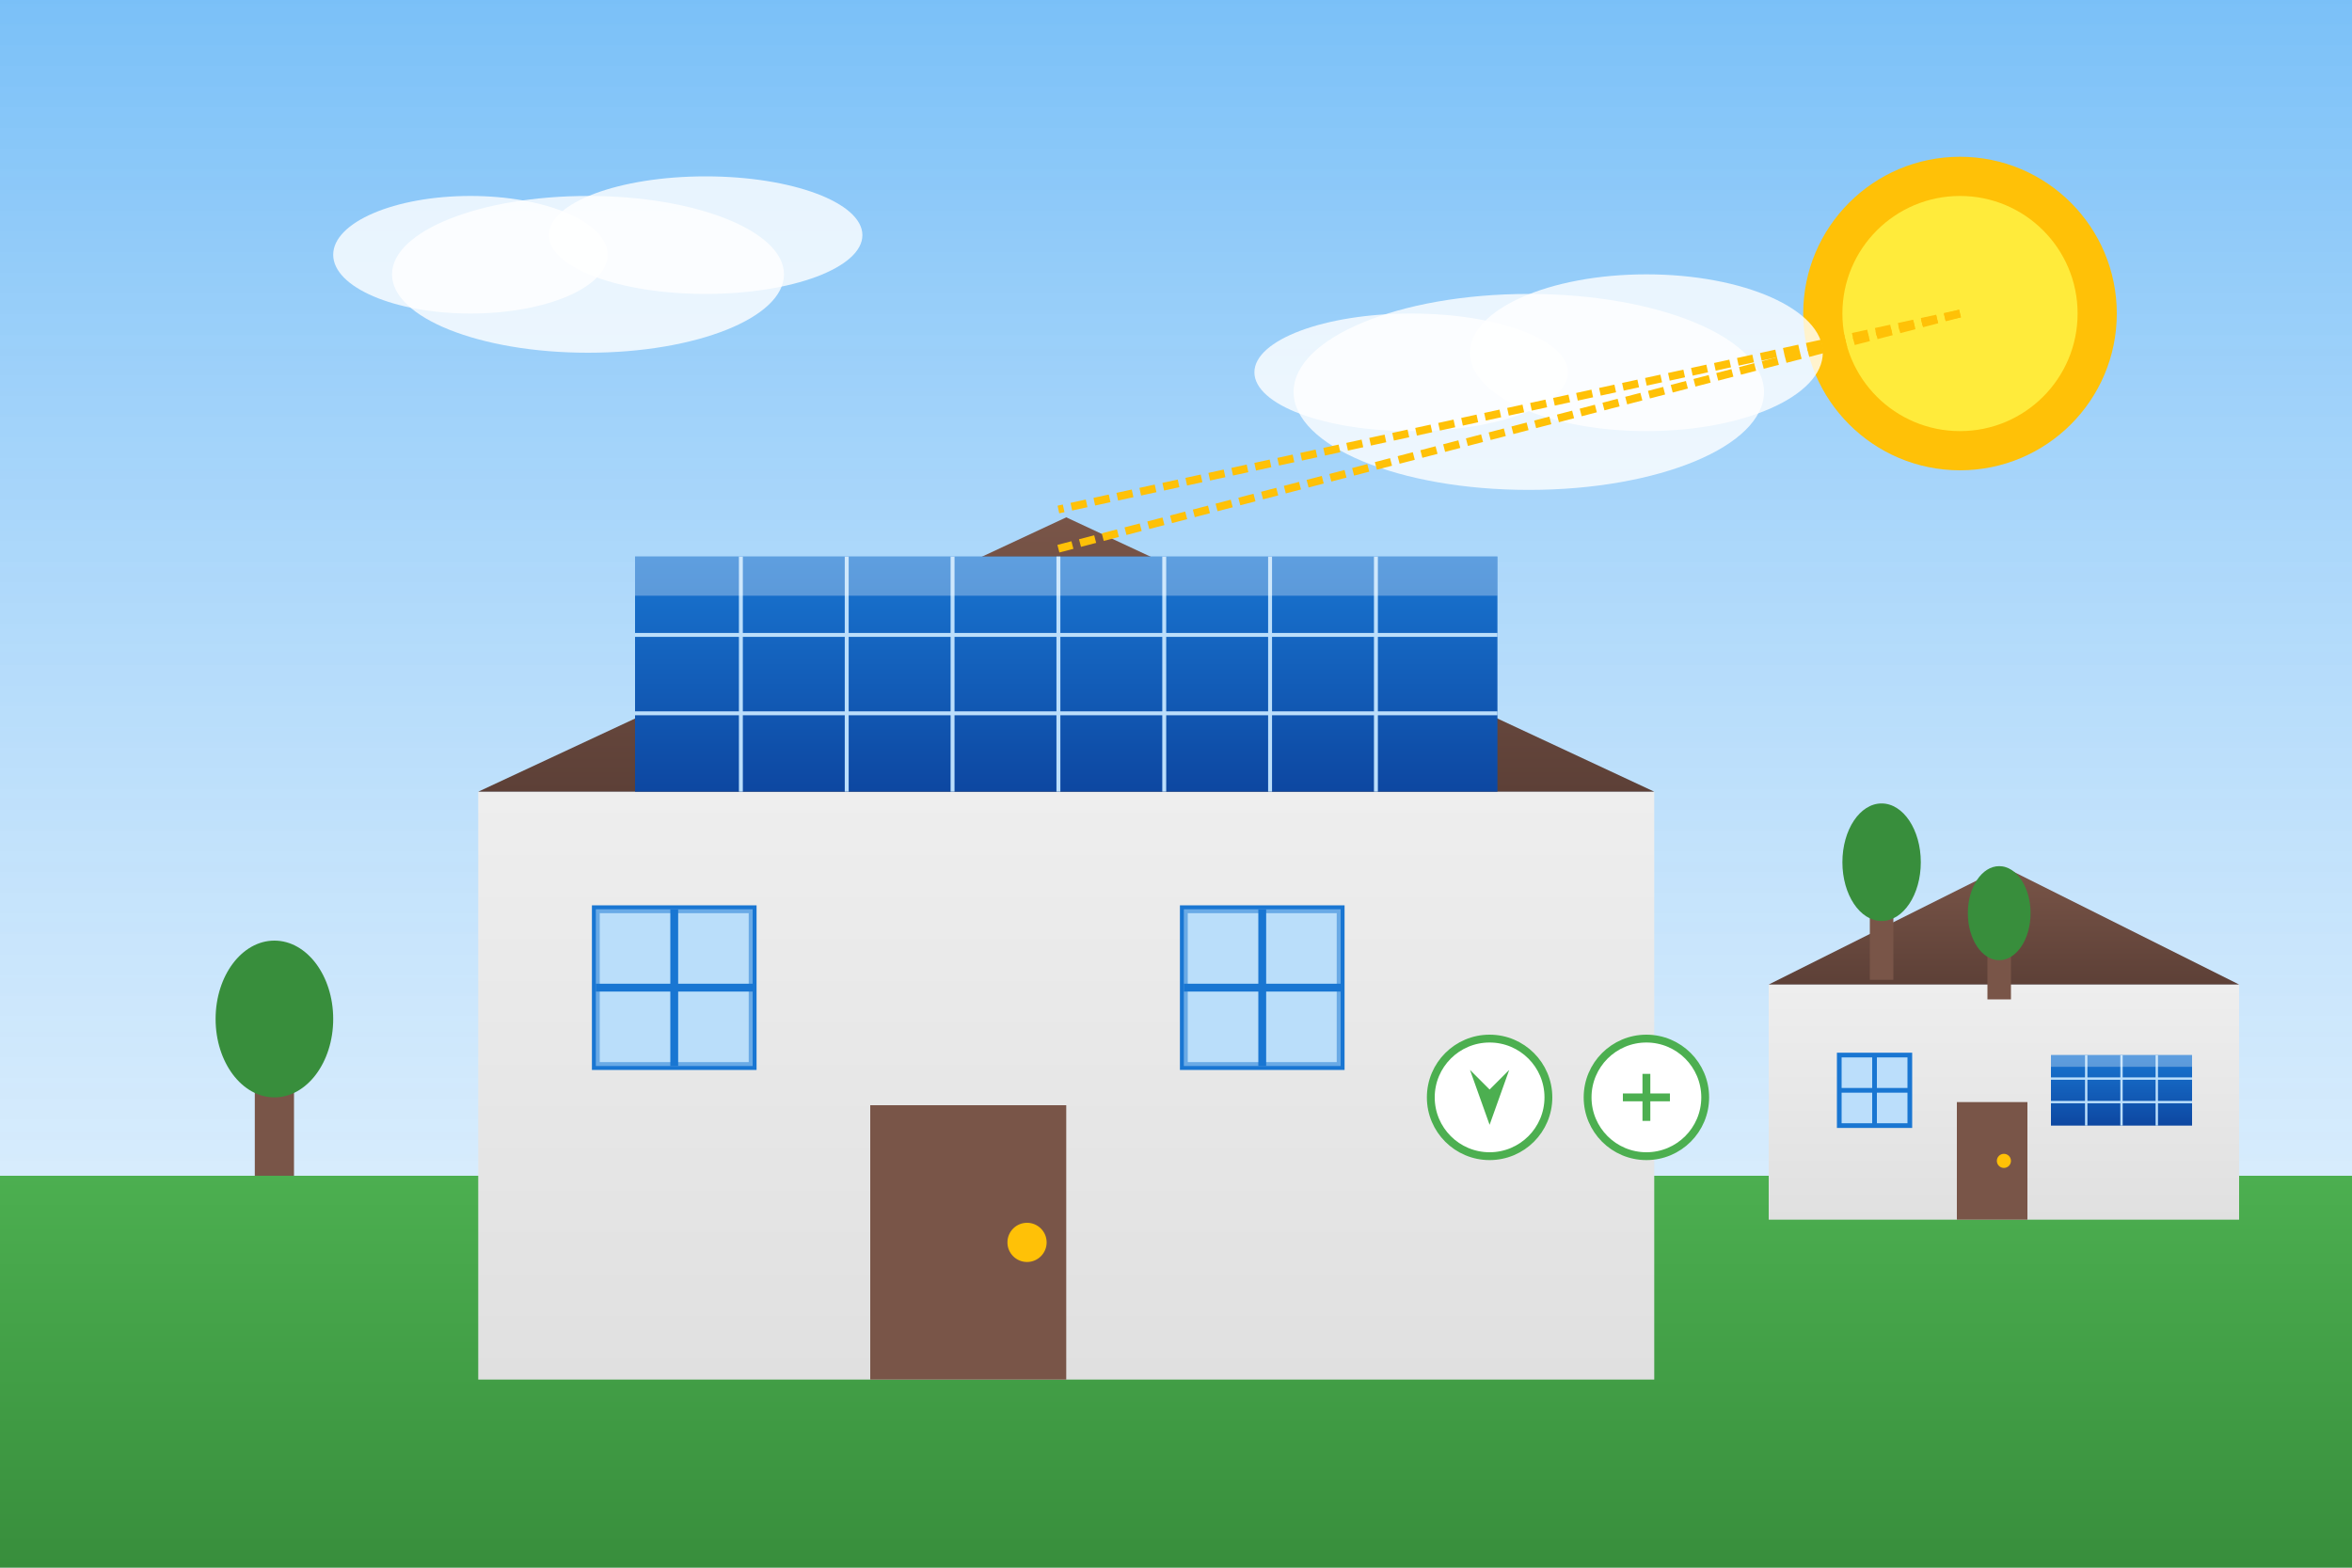 <svg xmlns="http://www.w3.org/2000/svg" width="600" height="400" viewBox="0 0 600 400">
  <defs>
    <linearGradient id="skyGradient" x1="0%" y1="0%" x2="0%" y2="100%">
      <stop offset="0%" stop-color="#2196F3" stop-opacity="0.6" />
      <stop offset="100%" stop-color="#BBDEFB" stop-opacity="0.3" />
    </linearGradient>
    <linearGradient id="grassGradient" x1="0%" y1="0%" x2="0%" y2="100%">
      <stop offset="0%" stop-color="#4CAF50" stop-opacity="1" />
      <stop offset="100%" stop-color="#388E3C" stop-opacity="1" />
    </linearGradient>
    <linearGradient id="roofGradient" x1="0%" y1="0%" x2="0%" y2="100%">
      <stop offset="0%" stop-color="#795548" stop-opacity="1" />
      <stop offset="100%" stop-color="#5D4037" stop-opacity="1" />
    </linearGradient>
    <linearGradient id="houseGradient" x1="0%" y1="0%" x2="0%" y2="100%">
      <stop offset="0%" stop-color="#EEEEEE" stop-opacity="1" />
      <stop offset="100%" stop-color="#E0E0E0" stop-opacity="1" />
    </linearGradient>
    <linearGradient id="solarGradient" x1="0%" y1="0%" x2="0%" y2="100%">
      <stop offset="0%" stop-color="#1976D2" stop-opacity="1" />
      <stop offset="100%" stop-color="#0D47A1" stop-opacity="1" />
    </linearGradient>
    <filter id="dropShadow" x="-20%" y="-20%" width="140%" height="140%">
      <feGaussianBlur in="SourceAlpha" stdDeviation="3" />
      <feOffset dx="2" dy="2" result="offsetblur" />
      <feComponentTransfer>
        <feFuncA type="linear" slope="0.2" />
      </feComponentTransfer>
      <feMerge>
        <feMergeNode />
        <feMergeNode in="SourceGraphic" />
      </feMerge>
    </filter>
  </defs>
  
  <!-- Background -->
  <rect width="600" height="400" fill="url(#skyGradient)" />
  
  <!-- Sun -->
  <circle cx="500" cy="80" r="40" fill="#FFC107" />
  <circle cx="500" cy="80" r="30" fill="#FFEB3B" />
  
  <!-- Clouds -->
  <g fill="#FFFFFF" fill-opacity="0.8">
    <ellipse cx="150" cy="70" rx="50" ry="20" />
    <ellipse cx="180" cy="60" rx="40" ry="15" />
    <ellipse cx="120" cy="65" rx="35" ry="15" />
    
    <ellipse cx="390" cy="100" rx="60" ry="25" />
    <ellipse cx="420" cy="90" rx="45" ry="20" />
    <ellipse cx="360" cy="95" rx="40" ry="15" />
  </g>
  
  <!-- Ground -->
  <rect x="0" y="300" width="600" height="100" fill="url(#grassGradient)" />
  
  <!-- House -->
  <g filter="url(#dropShadow)">
    <!-- House Body -->
    <rect x="120" y="200" width="300" height="150" fill="url(#houseGradient)" />
    
    <!-- Roof -->
    <polygon points="120,200 270,130 420,200" fill="url(#roofGradient)" />
    
    <!-- Door -->
    <rect x="220" y="280" width="50" height="70" fill="#795548" />
    <circle cx="260" cy="315" r="5" fill="#FFC107" />
    
    <!-- Windows -->
    <rect x="150" y="230" width="40" height="40" fill="#BBDEFB" stroke="#1976D2" stroke-width="2" />
    <rect x="150" y="230" width="40" height="40" fill="#BBDEFB" opacity="0.5" />
    <line x1="150" y1="250" x2="190" y2="250" stroke="#1976D2" stroke-width="2" />
    <line x1="170" y1="230" x2="170" y2="270" stroke="#1976D2" stroke-width="2" />
    
    <rect x="300" y="230" width="40" height="40" fill="#BBDEFB" stroke="#1976D2" stroke-width="2" />
    <rect x="300" y="230" width="40" height="40" fill="#BBDEFB" opacity="0.5" />
    <line x1="300" y1="250" x2="340" y2="250" stroke="#1976D2" stroke-width="2" />
    <line x1="320" y1="230" x2="320" y2="270" stroke="#1976D2" stroke-width="2" />
    
    <!-- Solar Panels -->
    <g>
      <rect x="160" y="140" width="220" height="60" fill="url(#solarGradient)" />
      
      <!-- Solar Panel Grid Lines -->
      <g stroke="#BBDEFB" stroke-width="1">
        <line x1="160" y1="160" x2="380" y2="160" />
        <line x1="160" y1="180" x2="380" y2="180" />
        <line x1="187" y1="140" x2="187" y2="200" />
        <line x1="214" y1="140" x2="214" y2="200" />
        <line x1="241" y1="140" x2="241" y2="200" />
        <line x1="268" y1="140" x2="268" y2="200" />
        <line x1="295" y1="140" x2="295" y2="200" />
        <line x1="322" y1="140" x2="322" y2="200" />
        <line x1="349" y1="140" x2="349" y2="200" />
      </g>
      
      <!-- Solar Panel Reflection -->
      <polygon points="160,140 380,140 380,150 160,150" fill="#FFFFFF" fill-opacity="0.3" />
    </g>
  </g>
  
  <!-- Small House -->
  <g transform="translate(450, 250) scale(0.6)" filter="url(#dropShadow)">
    <!-- House Body -->
    <rect x="0" y="0" width="200" height="100" fill="url(#houseGradient)" />
    
    <!-- Roof -->
    <polygon points="0,0 100,-50 200,0" fill="url(#roofGradient)" />
    
    <!-- Door -->
    <rect x="80" y="50" width="30" height="50" fill="#795548" />
    <circle cx="100" cy="75" r="3" fill="#FFC107" />
    
    <!-- Window -->
    <rect x="30" y="30" width="30" height="30" fill="#BBDEFB" stroke="#1976D2" stroke-width="2" />
    <line x1="30" y1="45" x2="60" y2="45" stroke="#1976D2" stroke-width="2" />
    <line x1="45" y1="30" x2="45" y2="60" stroke="#1976D2" stroke-width="2" />
    
    <!-- Solar Panels -->
    <g>
      <rect x="120" y="30" width="60" height="30" fill="url(#solarGradient)" />
      
      <!-- Solar Panel Grid Lines -->
      <g stroke="#BBDEFB" stroke-width="1">
        <line x1="120" y1="40" x2="180" y2="40" />
        <line x1="120" y1="50" x2="180" y2="50" />
        <line x1="135" y1="30" x2="135" y2="60" />
        <line x1="150" y1="30" x2="150" y2="60" />
        <line x1="165" y1="30" x2="165" y2="60" />
      </g>
      
      <!-- Solar Panel Reflection -->
      <polygon points="120,30 180,30 180,35 120,35" fill="#FFFFFF" fill-opacity="0.3" />
    </g>
  </g>
  
  <!-- Trees -->
  <g transform="translate(50, 270)">
    <rect x="15" y="0" width="10" height="30" fill="#795548" />
    <ellipse cx="20" cy="-10" rx="15" ry="20" fill="#388E3C" />
  </g>
  
  <g transform="translate(470, 230)">
    <rect x="7" y="0" width="6" height="20" fill="#795548" />
    <ellipse cx="10" cy="-10" rx="10" ry="15" fill="#388E3C" />
  </g>
  
  <g transform="translate(500, 240)">
    <rect x="7" y="0" width="6" height="15" fill="#795548" />
    <ellipse cx="10" cy="-7" rx="8" ry="12" fill="#388E3C" />
  </g>
  
  <!-- Energy Flow Lines -->
  <g stroke="#FFC107" stroke-width="2" stroke-dasharray="4 2">
    <path d="M500,80 L270,130" fill="none" />
    <path d="M500,80 L270,140" fill="none" />
  </g>
  
  <!-- Energy Icons -->
  <g transform="translate(380, 280)">
    <circle cx="0" cy="0" r="15" fill="#FFFFFF" stroke="#4CAF50" stroke-width="2" />
    <path d="M-5,-7 L0,-2 L5,-7 L0,7 Z" fill="#4CAF50" />
  </g>
  
  <g transform="translate(420, 280)">
    <circle cx="0" cy="0" r="15" fill="#FFFFFF" stroke="#4CAF50" stroke-width="2" />
    <path d="M-6,0 L6,0 M0,-6 L0,6" stroke="#4CAF50" stroke-width="2" />
  </g>
</svg>
